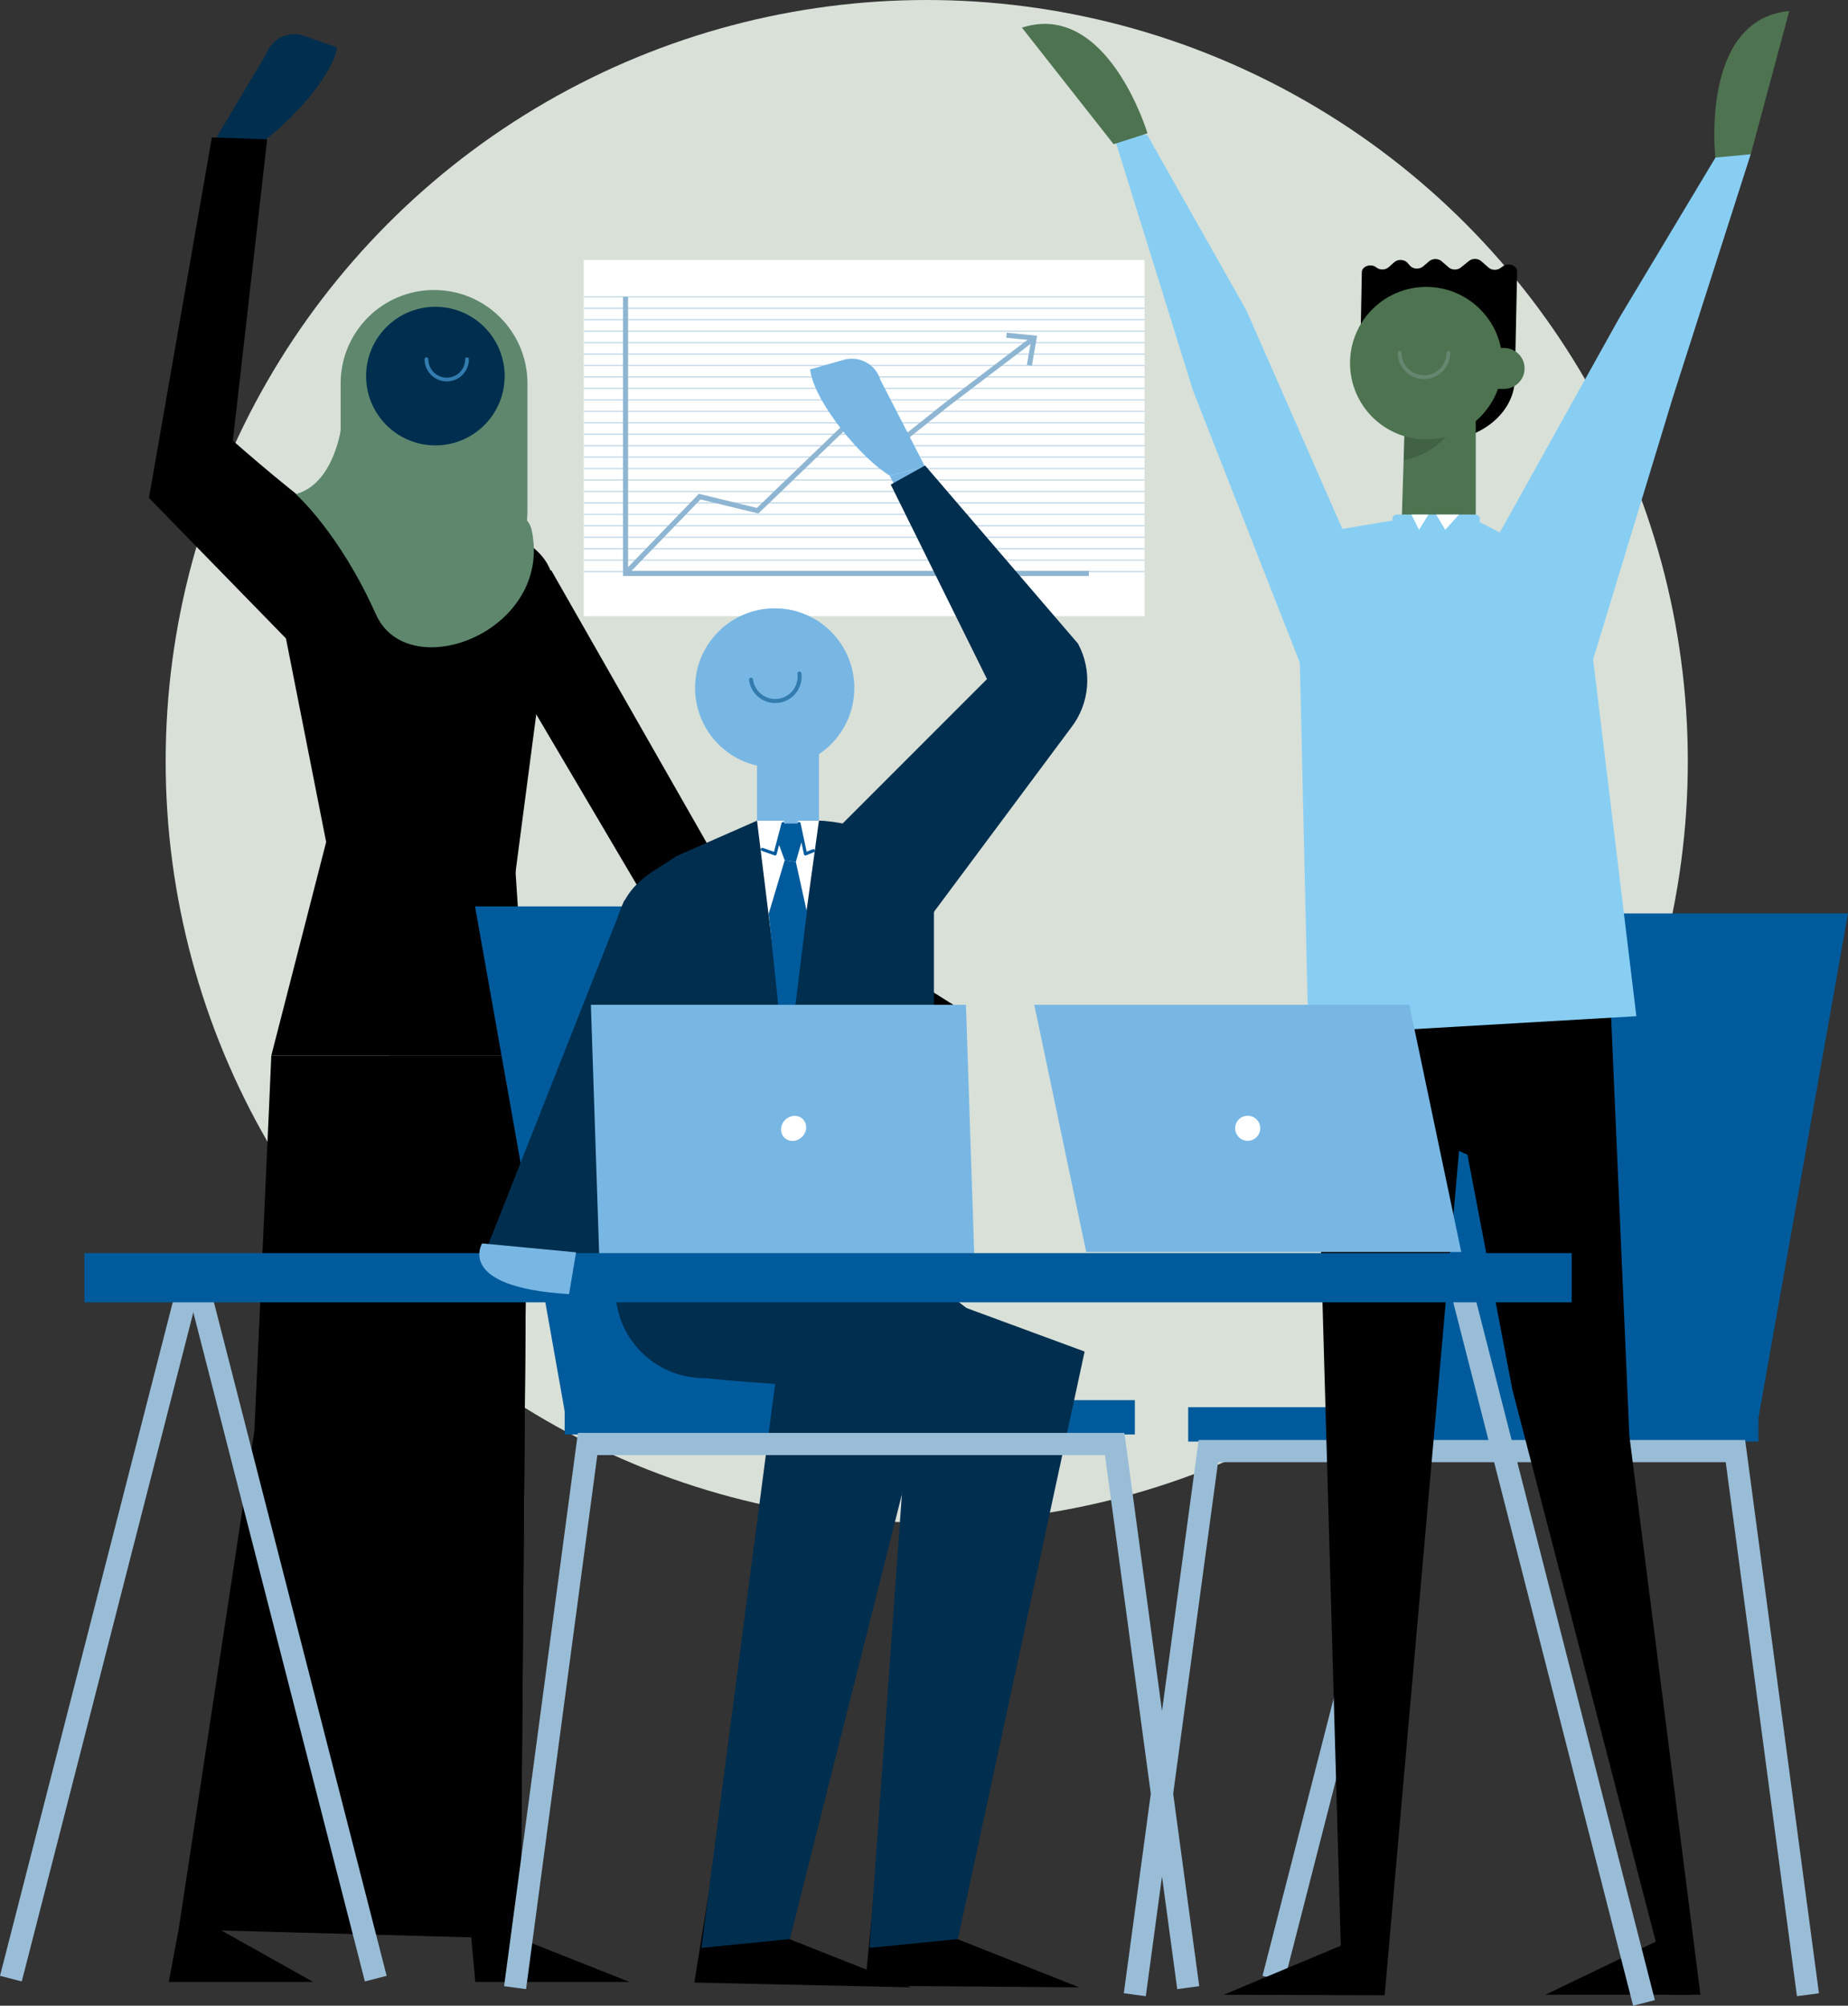 <?xml version="1.0" encoding="UTF-8"?>
<svg id="Layer_1" data-name="Layer 1" xmlns="http://www.w3.org/2000/svg" xmlns:xlink="http://www.w3.org/1999/xlink" viewBox="0 0 969.09 1051.5">
  <rect x="0" y="0" width="969.09" height="1051.5" fill="#333333" stroke="none"/>
  <defs>
    <style>
      .cls-1 {
        fill: #005b9c;
      }

      .cls-1, .cls-2, .cls-3, .cls-4, .cls-5, .cls-6, .cls-7, .cls-8, .cls-9, .cls-10, .cls-11, .cls-12, .cls-13, .cls-14 {
        stroke-width: 0px;
      }

      .cls-15 {
        clip-path: url(#clippath);
      }

      .cls-2, .cls-16, .cls-17, .cls-18, .cls-19, .cls-20, .cls-21, .cls-22, .cls-23, .cls-24, .cls-25 {
        fill: none;
      }

      .cls-16, .cls-17, .cls-18, .cls-19, .cls-20, .cls-21, .cls-23, .cls-24, .cls-25 {
        stroke-miterlimit: 10;
      }

      .cls-16, .cls-17, .cls-19, .cls-22, .cls-24 {
        stroke-linecap: round;
      }

      .cls-16, .cls-19 {
        stroke: #337cb0;
      }

      .cls-16, .cls-24 {
        stroke-width: 1.97px;
      }

      .cls-17 {
        stroke-width: 1.41px;
      }

      .cls-17, .cls-20, .cls-22 {
        stroke: #005b9c;
      }

      .cls-18 {
        stroke: #8eb6d3;
        stroke-width: 2.67px;
      }

      .cls-19 {
        stroke-width: 2.13px;
      }

      .cls-3 {
        fill: #5e876e;
      }

      .cls-4 {
        fill: #337cb0;
      }

      .cls-26 {
        clip-path: url(#clippath-1);
      }

      .cls-27 {
        clip-path: url(#clippath-2);
      }

      .cls-5 {
        fill: #000;
      }

      .cls-20 {
        stroke-width: 25.8px;
      }

      .cls-6 {
        fill: #88cef3;
      }

      .cls-7 {
        fill: #4e7350;
      }

      .cls-8 {
        fill: #002e4e;
      }

      .cls-9 {
        fill: #314e39;
        isolation: isolate;
        opacity: .45;
      }

      .cls-21 {
        stroke-width: 11.78px;
      }

      .cls-21, .cls-25 {
        stroke: #99bdd7;
      }

      .cls-10 {
        fill: #8eb6d3;
      }

      .cls-22 {
        stroke-linejoin: round;
        stroke-width: 1.67px;
      }

      .cls-11 {
        fill: #d8e0d8;
      }

      .cls-12 {
        fill: #669dc4;
      }

      .cls-13 {
        fill: #fff;
      }

      .cls-23 {
        stroke: #c6dbe9;
        stroke-width: .67px;
      }

      .cls-14 {
        fill: #78b7e4;
      }

      .cls-24 {
        stroke: #678670;
      }

      .cls-25 {
        stroke-width: 11.63px;
      }
    </style>
    <clipPath id="clippath">
      <rect class="cls-2" x="306.11" y="136.32" width="294.09" height="186.72"/>
    </clipPath>
    <clipPath id="clippath-1">
      <rect class="cls-2" x="208.97" y="187" width="35.74" height="81.02"/>
    </clipPath>
    <clipPath id="clippath-2">
      <polygon class="cls-2" points="735.11 271.75 773.88 272.51 773.88 190.38 737.65 190.38 735.11 271.75"/>
    </clipPath>
  </defs>
  <g id="Background_graphic" data-name="Background graphic">
    <circle class="cls-11" cx="485.98" cy="399.11" r="399.11"/>
  </g>
  <g id="Artwork">
    <g>
      <g>
        <rect class="cls-13" x="306.11" y="136.32" width="294.09" height="186.72"/>
        <g class="cls-15">
          <g>
            <line class="cls-23" x1="302.6" y1="155.62" x2="606.77" y2="155.62"/>
            <line class="cls-23" x1="302.6" y1="161.62" x2="606.77" y2="161.62"/>
            <line class="cls-23" x1="302.6" y1="167.62" x2="606.77" y2="167.62"/>
            <line class="cls-23" x1="302.6" y1="173.62" x2="606.77" y2="173.62"/>
            <line class="cls-23" x1="302.6" y1="179.63" x2="606.77" y2="179.63"/>
            <line class="cls-23" x1="302.6" y1="185.63" x2="606.77" y2="185.63"/>
            <line class="cls-23" x1="302.6" y1="191.63" x2="606.77" y2="191.63"/>
            <line class="cls-23" x1="302.6" y1="197.63" x2="606.77" y2="197.63"/>
            <line class="cls-23" x1="302.6" y1="203.63" x2="606.77" y2="203.63"/>
            <line class="cls-23" x1="302.6" y1="209.63" x2="606.77" y2="209.63"/>
            <line class="cls-23" x1="302.6" y1="215.64" x2="606.77" y2="215.64"/>
            <line class="cls-23" x1="302.6" y1="221.64" x2="606.77" y2="221.64"/>
            <line class="cls-23" x1="302.6" y1="227.64" x2="606.77" y2="227.64"/>
            <line class="cls-23" x1="302.6" y1="233.64" x2="606.77" y2="233.64"/>
            <line class="cls-23" x1="302.6" y1="239.64" x2="606.77" y2="239.64"/>
            <line class="cls-23" x1="302.6" y1="245.64" x2="606.77" y2="245.64"/>
            <line class="cls-23" x1="302.6" y1="251.65" x2="606.77" y2="251.65"/>
            <line class="cls-23" x1="302.6" y1="257.65" x2="606.77" y2="257.65"/>
            <line class="cls-23" x1="302.6" y1="263.65" x2="606.77" y2="263.65"/>
            <line class="cls-23" x1="302.6" y1="269.65" x2="606.77" y2="269.65"/>
            <line class="cls-23" x1="302.6" y1="275.65" x2="606.77" y2="275.65"/>
            <line class="cls-23" x1="302.6" y1="281.66" x2="606.77" y2="281.66"/>
            <line class="cls-23" x1="302.6" y1="287.66" x2="606.77" y2="287.66"/>
            <line class="cls-23" x1="302.6" y1="293.66" x2="606.77" y2="293.66"/>
            <line class="cls-23" x1="302.6" y1="299.66" x2="606.77" y2="299.66"/>
          </g>
        </g>
      </g>
      <g>
        <polyline class="cls-18" points="328.02 155.62 328.02 300.62 571 300.62"/>
        <g>
          <polyline class="cls-18" points="328.02 300.62 366.92 260.36 397.29 267.75 449.51 217.48 476.32 228.12 496.35 212.14 541.55 177.75"/>
          <polygon class="cls-10" points="541.12 191.79 538.49 191.33 540.74 178.37 527.65 177.08 527.91 174.42 543.85 176 541.12 191.79"/>
        </g>
      </g>
      <rect class="cls-1" x="296.11" y="734.04" width="299" height="18"/>
      <g id="Lady">
        <polygon class="cls-5" points="112.56 1010.08 93.69 1011.45 88.49 1039.04 164.21 1039.04 112.56 1010.08"/>
        <polygon class="cls-5" points="276.72 553.4 272.96 1016.39 330.13 1039.04 249.26 1039.04 204.2 553.4 276.72 553.4"/>
        <g>
          <rect class="cls-12" x="208.97" y="187" width="35.74" height="81.02"/>
          <g class="cls-26">
            <circle class="cls-4" cx="236.76" cy="196.82" r="39.42"/>
          </g>
        </g>
        <path class="cls-5" d="M264.33,503.1l-82.24-5.72-36.72-185.88c-3.22-14.01,5.44-21.65,10.9-26.44l50.23-17.04h38.21l21.68,10.75c14.78,7.19,24.8,16.82,23.44,30.02l-25.51,194.32h.01Z"/>
        <polygon class="cls-5" points="171.04 441.44 142.27 553.4 276.72 553.4 267.78 418.29 171.04 441.44"/>
        <polygon class="cls-5" points="140.89 584.92 133.4 750.08 93.69 1011.45 272.96 1016.39 276.72 553.4 253.02 553.4 253.02 553.4 142.27 553.4 140.89 584.92"/>
        <path class="cls-17" d="M243.39,201.41c0,5.06-4.1,9.16-9.16,9.16s-9.16-4.1-9.16-9.16"/>
        <path class="cls-3" d="M227.62,152.04h0c27.05,0,48.98,21.93,48.98,48.99v66.95c0,27.06-21.93,48.99-48.98,48.99h0c-27.05,0-48.98-21.93-48.98-48.99v-66.95c0-27.06,21.93-48.99,48.98-48.99Z"/>
        <circle class="cls-8" cx="228.31" cy="197.17" r="36.33"/>
        <path class="cls-5" d="M289.11,299.04l85,149,126.26,79.01-7.01,24.37-152.25-75.37-98.63-167.19c-11.3.24-22.75,3.8-25.15-7.25l-.1,6.12c-3.32-15.29,56.25-9.64,71.87-8.68h.01Z"/>
        <path class="cls-16" d="M244.92,188.33c0,5.88-4.76,10.64-10.64,10.64s-10.64-4.76-10.64-10.64"/>
        <path class="cls-8" d="M176.84,24.93l-.26,1.14c-3.87,16.72-29.63,43.92-44.87,51.82h0l-18.23-5.78,26.16-43.92c2.98-8.06,11.88-12.23,19.97-9.36l17.23,6.1h0Z"/>
        <path class="cls-5" d="M122.11,231.04l18-158-29-1-33,189,79,81,23.18-51.73c0-12.91-5.33-17.37-5.33-17.37h0c-13.78-7.41-52.85-41.9-52.85-41.9Z"/>
        <path class="cls-3" d="M179.11,223.04s-3.55,30.58-24,36c0,0,22.79,20.07,42,63,17,38,93,9,81.71-44.08-2.87-13.48-24.99-11.88-47.71-25.92-29.5-18.22-52-29-52-29Z"/>
      </g>
      <polygon class="cls-1" points="503.11 751.04 298.11 751.04 249.11 475.18 443 475.18 503.11 751.04"/>
      <g id="middle_man" data-name="middle man">
        <polygon class="cls-5" points="371.64 992.51 364.11 1039.37 477.84 1041.88 408.26 1014.34 371.64 992.51"/>
        <polygon class="cls-5" points="457.83 997.53 453.65 1041.04 565.97 1041.88 496.39 1014.34 457.83 997.53"/>
        <rect class="cls-14" x="396.98" y="379.22" width="32.47" height="78.86"/>
        <circle class="cls-14" cx="406.26" cy="360.66" r="41.75"/>
        <path class="cls-8" d="M359.41,676.09c-15.05,0-27.37-12.32-27.37-27.37l-9.28-162.81c4.64-23.19,18.55-27.83,32.01-37.11l42.21-18.55h32.47c15.05,0,60.3,12.32,60.3,27.37v218.48h-130.34Z"/>
        <polygon class="cls-14" points="453.87 430.24 522.22 360.66 466.56 249.34 485.11 244.7 568.61 360.66 568.61 365.3 475.84 481.27 453.87 430.24"/>
        <path class="cls-14" d="M424.81,193.67l.19,1.15c2.82,16.93,26.84,45.68,41.56,54.51h0l18.55-4.64-23.38-45.46c-2.47-8.23-11.09-12.94-19.35-10.58l-17.57,5.02Z"/>
        <path class="cls-8" d="M485.11,244.04l-18,10,50.47,101.98-78.86,78.86,41.75,55.66,81.17-109.01c9.87-12.68,11.29-30,3.64-44.13l-80.18-93.37h0Z"/>
        <polygon class="cls-13" points="396.98 430.24 412.32 554.77 429.45 430.24 396.98 430.24"/>
        <polygon class="cls-14" points="410.89 430.24 415.53 439.52 420.17 425.6 410.89 430.24"/>
        <path class="cls-19" d="M393.83,356.33c.89,7.01,7.29,11.97,14.3,11.09,7.01-.89,11.97-7.29,11.09-14.3"/>
        <polygon class="cls-8" points="414.19 1016.56 367.8 1021.2 406.88 722.48 497.67 685.32 414.19 1016.56"/>
        <polygon class="cls-8" points="502.32 1016.56 455.93 1021.2 480.64 676.09 568.77 708.56 502.32 1016.56"/>
        <path class="cls-8" d="M369.15,722.48h0c-25.62,0-46.39-20.77-46.39-46.39h171.63l41.75,32.47-4.16,8.55c-21.93,13.76-100.74,11.57-162.83,5.36h0Z"/>
        <polyline class="cls-22" points="399.8 445.31 406.46 447.66 410.64 431.76"/>
        <polyline class="cls-22" points="419.01 431.76 422.39 447.66 426.54 445.99"/>
        <polygon class="cls-1" points="409.81 431.76 419.01 431.76 420.68 440.13 417.34 451.85 411.48 451.01 408.13 441.8 409.81 431.76"/>
        <polygon class="cls-1" points="411.48 451.01 403.11 479.04 408.11 527.04 417.11 527.04 423.11 478.04 417.34 451.85 411.48 451.01"/>
      </g>
      <polyline class="cls-25" points="270.11 1042.04 308.14 757.04 584.54 757.04 623.11 1042.04"/>
      <polygon class="cls-8" points="327.4 471.99 248.54 671.45 313.48 671.45 364.51 518.38 327.4 471.99"/>
      <g>
        <polygon class="cls-14" points="510.99 660.93 314.32 660.93 309.86 526.78 506.54 526.78 510.99 660.93"/>
        <path class="cls-13" d="M422.74,591.57c-.32,3.63-3.51,6.57-7.14,6.57s-6.31-2.94-6-6.57c.32-3.63,3.51-6.57,7.14-6.57s6.31,2.94,6,6.57Z"/>
      </g>
      <line class="cls-21" x1="667.77" y1="1037.31" x2="761.92" y2="670.27"/>
      <rect class="cls-1" x="733.92" y="666.47" width="55.43" height="16.63"/>
      <rect class="cls-1" x="623.09" y="737.74" width="299" height="18"/>
      <polygon class="cls-1" points="715.09 754.75 920.09 754.75 969.09 478.89 775.2 478.89 715.09 754.75"/>
      <polyline class="cls-25" points="948.09 1045.75 910.06 760.75 633.66 760.75 595.09 1045.75"/>
      <g id="Right_man" data-name="Right man">
        <g>
          <path class="cls-5" d="M795.57,142.35l-1.17,56.44c-.38,18.19-18.81,32.71-41.22,32.45h0c-22.47-.26-40.41-15.27-40.07-33.51l1.03-55.02c.06-3.2,4.82-4.76,7.6-2.5h0c1.79,1.46,4.71,1.41,6.43-.1l3.02-2.66c1.92-1.7,5.28-1.52,6.92.37l1.27,1.46c1.62,1.87,4.93,2.06,6.87.41l3.24-2.76c1.77-1.51,4.73-1.5,6.48.02l3.7,3.21c1.72,1.49,4.61,1.53,6.4.09l4.26-3.45c1.79-1.45,4.7-1.4,6.41.1l3.87,3.39c1.64,1.44,4.4,1.55,6.21.25l1.36-.98c2.9-2.08,7.46-.37,7.4,2.77v.02Z"/>
          <polygon class="cls-5" points="687.7 478.81 703.11 1020.04 641.73 1045.75 726.11 1046.04 776.11 478.75 687.7 478.81"/>
          <path class="cls-5" d="M779.64,607.22h9.04c32.15,0,55.46-59.3,55.46-91.46h0c0-32.15-23.3-25.46-55.46-25.46h-9.04c-32.15,0-61.46-6.7-61.46,25.46h0c0,32.15,29.3,91.46,61.46,91.46Z"/>
          <g>
            <polygon class="cls-7" points="735.11 271.75 773.88 272.51 773.88 190.38 737.65 190.38 735.11 271.75"/>
            <g class="cls-27">
              <circle class="cls-9" cx="728.75" cy="201.98" r="39.96"/>
            </g>
          </g>
          <path class="cls-6" d="M708.93,448.31l119.18,32.44-7.26-167.48c3.26-14.21-6.74-21.52-22.11-27.76l-24.63-12.76-37-1-36,6c-15,8-25.58,19.39-24.2,32.77l32.01,137.79h0Z"/>
          <path class="cls-7" d="M788.78,203.86h-10.25c-5.91,0-10.71-4.8-10.71-10.71h0c0-5.91,4.8-10.71,10.71-10.71h10.25c5.91,0,10.71,4.8,10.71,10.71h0c0,5.91-4.8,10.71-10.71,10.71Z"/>
          <polygon class="cls-5" points="854.43 752.68 891.7 1045.75 875.51 1045.75 793.07 728.45 745.11 477.75 719.72 511.81 844.11 515.75 854.43 752.68"/>
          <path class="cls-6" d="M777.11,296.04l72-129.3,51-85,18-1-41,128-43,141.3c-3.4-10.94-75.09,5.13-65-.3h0c13.97-7.52-12-52.7,8-53.7Z"/>
          <path class="cls-7" d="M899.53,82.6s-8.23-72.43,38.76-76.82l-20.19,75.09-18.57,1.74h0Z"/>
          <path class="cls-6" d="M711.61,294.75l-58-132-52-92-18-1,42,135,64,163c3.4-10.94,42.09-12.57,32-18h0c-13.97-7.52,10-54-10-55Z"/>
          <path class="cls-7" d="M601.74,69.89S580.83.06,535.9,14.49l48.08,61.11,17.75-5.7h.01Z"/>
          <circle class="cls-7" cx="747.92" cy="190.38" r="39.96"/>
          <polygon class="cls-5" points="887.16 1045.75 810.39 1045.75 870.11 1017.04 887.16 1045.75"/>
          <path class="cls-24" d="M733.97,184.98c0,7.05,5.72,12.77,12.77,12.77s12.77-5.72,12.77-12.77"/>
          <polygon class="cls-6" points="831.11 310.04 858.11 532.75 686.11 542.75 681.11 323.75 831.11 310.04"/>
        </g>
        <path class="cls-6" d="M732.61,269.75h41c1.38,0,2.5,1.12,2.5,2.5h0c0,1.38-1.12,2.5-2.5,2.5h-41c-1.38,0-2.5-1.12-2.5-2.5h0c0-1.38,1.12-2.5,2.5-2.5Z"/>
        <polygon class="cls-13" points="749.11 269.75 744.11 277.75 740.18 269.75 749.11 269.75"/>
        <polygon class="cls-13" points="753.11 269.75 757.89 277.75 765.11 269.75 753.11 269.75"/>
      </g>
      <g>
        <polygon class="cls-14" points="766.28 656.36 569.6 656.36 542.38 526.78 739.06 526.78 766.28 656.36"/>
        <circle class="cls-13" cx="654.29" cy="591.51" r="6.57"/>
      </g>
      <g>
        <line class="cls-21" x1="862.11" y1="1050.04" x2="764.97" y2="670.27"/>
        <line class="cls-21" x1="5.71" y1="1037.31" x2="99.86" y2="670.27"/>
        <line class="cls-21" x1="197.05" y1="1037.31" x2="102.9" y2="670.27"/>
        <line class="cls-20" x1="44.28" y1="669.85" x2="824.21" y2="669.85"/>
      </g>
      <path class="cls-14" d="M252.82,651.86s-14.21,22.97,45.6,26.59l3.66-21.9-49.26-4.69h0Z"/>
    </g>
  </g>
</svg>